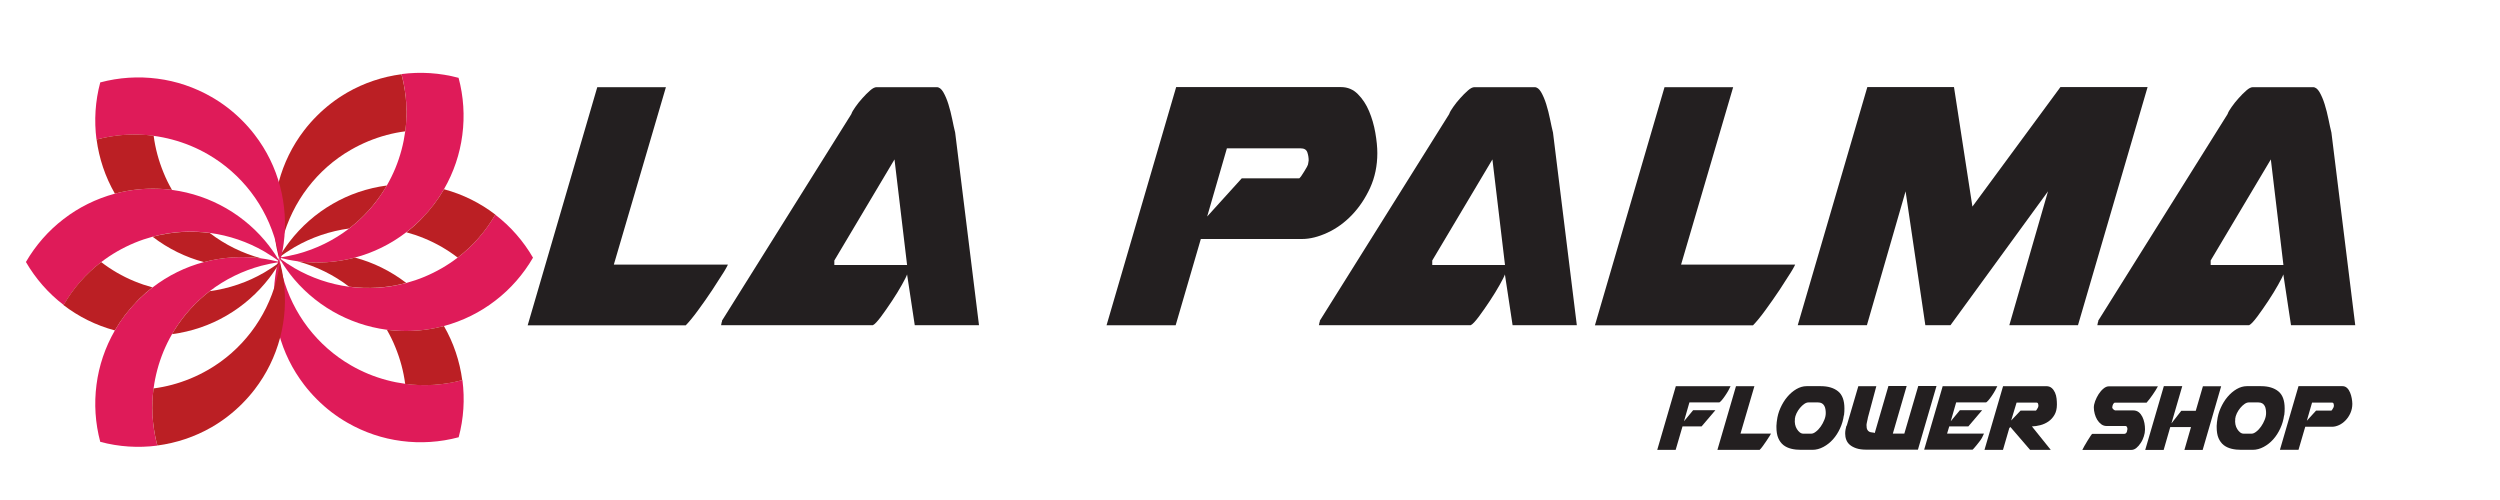 <?xml version="1.0" encoding="UTF-8"?>
<svg id="Layer_1" data-name="Layer 1" xmlns="http://www.w3.org/2000/svg" viewBox="0 0 300 60">
  <defs>
    <style>
      .cls-1 {
        fill: #df1b59;
      }

      .cls-1, .cls-2 {
        fill-rule: evenodd;
      }

      .cls-3 {
        fill: #231f20;
      }

      .cls-2 {
        fill: #bb1f24;
      }
    </style>
  </defs>
  <g>
    <path class="cls-3" d="M71.66,10.46h8.25l-6.25,21.29h13.69s-.13.31-.51.92c-.38.61-.84,1.32-1.37,2.13-.54.81-1.1,1.62-1.7,2.43-.59.81-1.09,1.41-1.48,1.81h-18.97l8.35-28.57Z"/>
    <path class="cls-3" d="M117.48,39.02h-7.71l-.92-6.09c-.07.22-.28.63-.62,1.24-.34.61-.74,1.26-1.19,1.94-.45.68-.89,1.31-1.32,1.89-.43.57-.75.92-.97,1.02h-18.22c.04-.18.06-.3.08-.38.02-.07.03-.07.03,0v-.16l15.52-24.79c.07-.22.23-.5.49-.86.25-.36.53-.71.84-1.05.3-.34.61-.65.92-.92.3-.27.57-.4.78-.4h7.22c.29,0,.55.2.78.59.23.4.44.88.62,1.46.18.57.33,1.18.46,1.81.13.63.24,1.16.35,1.59l2.86,23.12ZM100.12,31.26v.54h8.73l-1.51-12.67-7.22,12.13Z"/>
    <path class="cls-3" d="M132.79,39.02l8.35-28.57h19.78c.79,0,1.46.28,2.02.84.56.56,1.01,1.24,1.35,2.05.34.81.59,1.67.75,2.59s.24,1.73.24,2.45c0,1.51-.29,2.89-.86,4.15-.58,1.26-1.3,2.34-2.18,3.26s-1.86,1.63-2.94,2.13c-1.08.5-2.1.76-3.07.76h-12.13l-3.02,10.35h-8.3ZM147.23,17.79l-2.37,8.19,4.15-4.58h6.9s.11-.08.22-.24c.11-.16.22-.34.35-.54.13-.2.24-.39.35-.59.11-.2.16-.35.16-.46l.05-.32c0-.32-.05-.65-.16-.97-.11-.32-.38-.48-.81-.48h-8.84Z"/>
    <path class="cls-3" d="M189.22,39.02h-7.71l-.92-6.09c-.07.22-.28.63-.62,1.24s-.74,1.26-1.19,1.94c-.45.68-.89,1.31-1.32,1.89-.43.57-.75.92-.97,1.02h-18.22c.04-.18.06-.3.08-.38.02-.07.03-.07.03,0v-.16l15.52-24.79c.07-.22.23-.5.49-.86.25-.36.53-.71.84-1.05.3-.34.61-.65.92-.92.3-.27.57-.4.78-.4h7.22c.29,0,.55.2.78.59.23.4.44.88.62,1.46.18.57.33,1.18.46,1.81.13.63.24,1.16.35,1.59l2.86,23.12ZM171.87,31.26v.54h8.73l-1.51-12.67-7.22,12.13Z"/>
    <path class="cls-3" d="M199.73,10.46h8.25l-6.25,21.29h13.69s-.13.31-.51.92c-.38.61-.84,1.32-1.37,2.13-.54.81-1.11,1.62-1.7,2.43-.59.81-1.09,1.41-1.48,1.81h-18.97l8.35-28.57Z"/>
    <path class="cls-3" d="M249.37,39.02h-8.25l4.64-16.06-11.7,16.06h-3.02l-2.37-16.06-4.64,16.06h-8.3l8.35-28.57h10.4l2.21,14.34,10.56-14.34h10.46l-8.35,28.57Z"/>
    <path class="cls-3" d="M282.63,39.02h-7.71l-.92-6.09c-.07.22-.28.63-.62,1.24s-.74,1.26-1.19,1.94c-.45.68-.89,1.31-1.32,1.89-.43.57-.75.92-.97,1.02h-18.22c.04-.18.06-.3.08-.38.02-.07.03-.07.03,0v-.16l15.52-24.79c.07-.22.23-.5.49-.86.25-.36.53-.71.84-1.05.3-.34.61-.65.92-.92.3-.27.57-.4.78-.4h7.22c.29,0,.55.2.78.59.23.4.44.88.62,1.46.18.57.33,1.18.46,1.81.13.63.24,1.16.35,1.59l2.86,23.12ZM265.28,31.26v.54h8.73l-1.51-12.67-7.22,12.13Z"/>
  </g>
  <g>
    <path class="cls-3" d="M201.1,46.34h6.57c-.06.13-.15.31-.27.53-.12.22-.26.43-.4.64s-.28.39-.42.55-.23.23-.29.23h-3.56l-.65,2.26,1.1-1.33h2.67l-1.66,1.95h-2.29l-.82,2.81h-2.21l2.23-7.64Z"/>
    <path class="cls-3" d="M208.32,46.34h2.21l-1.67,5.69h3.66s-.04.08-.14.25-.22.35-.37.57c-.14.22-.3.43-.45.65-.16.22-.29.38-.4.48h-5.07l2.23-7.64Z"/>
    <path class="cls-3" d="M221.26,49.84c-.07.54-.22,1.06-.45,1.56-.23.5-.51.94-.85,1.32s-.72.68-1.15.91c-.43.23-.87.35-1.33.35h-1.35c-.42,0-.82-.04-1.18-.13-.36-.09-.67-.23-.94-.44-.26-.21-.47-.49-.62-.84s-.22-.8-.22-1.34c0-.11,0-.24.02-.36,0-.13.02-.25.04-.39.06-.52.2-1.03.42-1.52.22-.49.49-.94.82-1.33.33-.39.69-.7,1.1-.94.4-.23.81-.35,1.21-.35h1.72c.87,0,1.56.21,2.07.62s.76,1.1.76,2.05c0,.13,0,.27-.01.4s-.02.28-.04.43ZM215.39,50.28c-.03.22-.02.44.02.65s.12.4.22.56c.1.16.22.3.35.4.13.1.27.15.42.15h.95c.17,0,.36-.08.57-.25.21-.16.4-.37.57-.61.17-.25.32-.51.43-.8.12-.29.17-.56.17-.82,0-.15-.01-.31-.04-.46-.02-.15-.07-.29-.14-.41-.07-.12-.16-.22-.28-.29-.12-.07-.28-.11-.47-.11h-1.14c-.16,0-.34.06-.52.19-.18.13-.35.28-.51.48-.16.19-.3.41-.41.64-.11.24-.18.46-.2.68Z"/>
    <path class="cls-3" d="M221.6,51.11l1.4-4.77h2.16l-1.01,3.76s-.02.12-.04.21-.04.18-.06.27c-.02.09-.04.18-.05.25-.01.08-.02.13-.02.16,0,.26.03.45.09.56.06.11.13.2.23.25s.2.08.32.09c.12,0,.24.03.35.07l1.64-5.64h2.19l-1.66,5.71h1.38l1.67-5.71h2.19l-2.23,7.64h-6.17c-.48,0-.88-.05-1.21-.16-.33-.11-.59-.25-.79-.42-.2-.17-.34-.37-.43-.61-.09-.23-.13-.48-.13-.73,0-.16.01-.32.04-.48.03-.15.07-.31.11-.48Z"/>
    <path class="cls-3" d="M233.11,46.34h6.57c-.06.13-.15.31-.27.53-.12.22-.26.43-.4.64s-.28.39-.42.55-.23.23-.29.23h-3.56l-.65,2.26,1.1-1.33h2.67l-1.66,1.95h-2.29l-.26.86h4.43s-.03.06-.06.12c-.03.06-.06.13-.09.19-.03.07-.07.13-.09.19-.03.06-.05.09-.06.1-.07.12-.16.25-.28.4-.12.15-.24.3-.35.44s-.22.26-.3.35-.13.14-.14.14h-5.81l2.23-7.64Z"/>
    <path class="cls-3" d="M240.37,46.34h5.16c.28,0,.5.07.67.22s.3.33.4.55c.1.22.16.46.19.72.03.26.04.5.04.72,0,.49-.1.9-.29,1.23s-.44.6-.73.8-.62.35-.97.44-.69.14-1.01.15l2.26,2.81h-2.48l-2.36-2.74-.13.12-.76,2.62h-2.22l2.23-7.64ZM241.35,50.45l1.12-1.18h1.84s.03-.02.06-.06c.03-.04.06-.09.09-.14.03-.05.07-.11.09-.16.03-.05.04-.09.04-.12l.02-.09c0-.09-.02-.17-.04-.26-.03-.09-.1-.13-.22-.13h-2.36l-.65,2.15Z"/>
    <path class="cls-3" d="M255.29,51.55v-.09c0-.08-.02-.15-.06-.23-.04-.08-.1-.11-.17-.11h-2.28c-.23,0-.44-.07-.63-.21-.19-.14-.35-.32-.48-.53s-.23-.45-.3-.71c-.07-.26-.11-.51-.11-.76,0-.23.05-.49.16-.78s.25-.57.42-.84c.17-.26.37-.49.58-.66.21-.18.43-.27.65-.27h5.88c-.18.33-.38.65-.61.98-.22.33-.47.65-.75.98h-3.79c-.09,0-.16.06-.23.19-.07.13-.1.28-.1.44,0,0,.01.03.04.06.03.03.05.06.07.08.03.04.07.08.13.11.06.03.09.05.1.05h2.19c.26,0,.48.08.66.22.18.15.32.34.43.56.11.23.19.47.24.73.05.26.07.5.07.72v.09c0,.25-.05.52-.14.8-.09.28-.21.55-.37.78-.15.24-.33.44-.52.6s-.39.24-.61.24h-5.88c.04-.1.12-.25.24-.46.12-.21.25-.43.38-.64s.26-.41.37-.58c.11-.17.18-.25.21-.25h3.83c.11,0,.2-.05.27-.15.06-.1.09-.22.09-.35Z"/>
    <path class="cls-3" d="M257.43,53.98l2.23-7.64h2.21l-1.3,4.47,1.18-1.51h1.74l.86-2.95h2.19l-2.22,7.64h-2.19l.79-2.74h-2.49l-.79,2.74h-2.22Z"/>
    <path class="cls-3" d="M274.09,49.84c-.07.54-.22,1.06-.45,1.56-.23.5-.51.94-.85,1.32s-.72.68-1.15.91c-.43.23-.87.35-1.33.35h-1.35c-.42,0-.82-.04-1.18-.13-.36-.09-.67-.23-.94-.44-.26-.21-.47-.49-.62-.84s-.22-.8-.22-1.34c0-.11,0-.24.02-.36,0-.13.02-.25.04-.39.06-.52.2-1.03.42-1.52.22-.49.49-.94.82-1.33.33-.39.69-.7,1.1-.94.4-.23.81-.35,1.21-.35h1.72c.87,0,1.56.21,2.07.62s.76,1.1.76,2.05c0,.13,0,.27-.01.4s-.02.28-.04.43ZM268.23,50.28c-.03.22-.02.44.02.65s.12.4.22.56c.1.16.22.3.35.4.13.1.27.15.42.15h.95c.17,0,.36-.08.57-.25.21-.16.4-.37.57-.61.17-.25.32-.51.43-.8.12-.29.17-.56.17-.82,0-.15-.01-.31-.04-.46-.02-.15-.07-.29-.14-.41-.07-.12-.16-.22-.28-.29-.12-.07-.28-.11-.47-.11h-1.14c-.16,0-.34.06-.52.19-.18.13-.35.28-.51.48-.16.19-.3.41-.41.64-.11.24-.18.46-.2.68Z"/>
    <path class="cls-3" d="M273.59,53.98l2.23-7.64h5.29c.21,0,.39.08.54.22s.27.33.36.55c.09.22.16.45.2.69.04.24.07.46.07.66,0,.4-.08.77-.23,1.11s-.35.63-.58.87-.5.44-.78.57c-.29.13-.56.2-.82.2h-3.24l-.81,2.77h-2.22ZM277.45,48.3l-.63,2.19,1.11-1.22h1.84s.03-.02.06-.06c.03-.04.06-.09.09-.14.03-.05.07-.11.09-.16.03-.05.04-.09.04-.12l.02-.09c0-.09-.02-.17-.04-.26-.03-.09-.1-.13-.22-.13h-2.36Z"/>
  </g>
  <g>
    <path class="cls-1" d="M48.18,8.9c.59,2.2.76,4.53.45,6.85-.2,1.49-.59,2.98-1.19,4.44-.3.72-.64,1.41-1.02,2.07-1.18,2.05-2.73,3.78-4.52,5.16-1.85,1.42-3.96,2.45-6.2,3.05-.73.19-1.47.34-2.22.44,0,0,0,0,0,0,0,0,0,0,0,0,0,0,0,0,0,0,.73.19,1.47.34,2.22.44,2.3.31,4.64.16,6.89-.44,2.19-.58,4.29-1.6,6.16-3.04.6-.46,1.18-.97,1.73-1.52,1.11-1.11,2.05-2.34,2.8-3.65,1.17-2.03,1.91-4.24,2.2-6.5.3-2.29.15-4.62-.45-6.86-2.24-.6-4.57-.75-6.86-.45Z"/>
    <path class="cls-1" d="M33.48,30.92s0,0,0,0c0,0,0,0,0,0,0,0,0,0,0,0,0,0,0,0,0,0,0,0,0,0,0,0,0,0,0,0,0,0,.39.66.81,1.3,1.28,1.91,1.4,1.83,3.16,3.37,5.16,4.53,1.96,1.13,4.16,1.9,6.5,2.21.75.1,1.52.15,2.3.15,1.58,0,3.11-.21,4.56-.6,2.26-.61,4.35-1.65,6.15-3.04,1.83-1.4,3.37-3.16,4.53-5.16-1.16-2-2.7-3.76-4.53-5.16-1.14,1.97-2.66,3.74-4.52,5.16-1.2.92-2.53,1.69-3.99,2.3-.72.3-1.45.54-2.18.74-2.28.62-4.61.75-6.85.45-2.31-.31-4.53-1.07-6.54-2.23-.65-.38-1.28-.8-1.88-1.25Z"/>
    <path class="cls-1" d="M33.47,30.92c-.19.73-.34,1.47-.44,2.22-.31,2.3-.16,4.64.44,6.89.58,2.19,1.6,4.29,3.04,6.16.46.6.97,1.18,1.52,1.73,1.12,1.12,2.34,2.05,3.65,2.8,2.03,1.17,4.24,1.91,6.5,2.2,2.28.3,4.62.15,6.86-.45.6-2.24.75-4.57.45-6.86-2.2.59-4.53.76-6.85.45-1.49-.2-2.98-.59-4.44-1.19-.72-.3-1.41-.64-2.07-1.02-2.05-1.18-3.78-2.73-5.16-4.52-1.42-1.85-2.45-3.96-3.05-6.2-.19-.73-.34-1.47-.44-2.21,0,0,0,0,0,0,0,0,0,0,0,0Z"/>
    <path class="cls-2" d="M42.12,17.97c.66-.38,1.35-.72,2.07-1.02,1.46-.6,2.95-1,4.44-1.19.28-2.1.17-4.25-.33-6.35-.04-.17-.08-.33-.13-.5-2.26.3-4.48,1.03-6.51,2.2h0c-1.3.75-2.53,1.69-3.64,2.8-.55.55-1.06,1.13-1.52,1.73-1.44,1.87-2.45,3.97-3.04,6.16-.6,2.24-.75,4.59-.44,6.88.1.75.25,1.5.44,2.24,0,0,0,0,0,0,.1-.75.25-1.5.44-2.23.6-2.23,1.63-4.34,3.04-6.18,1.38-1.8,3.11-3.35,5.16-4.53Z"/>
    <path class="cls-2" d="M48.75,27.87c.73.2,1.46.44,2.18.74,1.46.6,2.79,1.38,3.99,2.3,1.82-1.39,3.36-3.14,4.52-5.16-1.81-1.39-3.89-2.43-6.16-3.04-.71,1.23-1.59,2.4-2.63,3.47-.06.06-.12.12-.17.18-.06.06-.13.13-.19.19-.49.48-1,.92-1.53,1.33Z"/>
    <path class="cls-2" d="M34.59,29.26c.05-.08.1-.16.14-.24-.05.08-.09.16-.14.24h0ZM41.89,27.42c1.66-1.27,3.1-2.85,4.23-4.66.1-.16.2-.33.3-.5-2.35.31-4.55,1.07-6.51,2.21-2.01,1.16-3.77,2.71-5.18,4.55-.46.6-.88,1.23-1.26,1.89,0,0,0,0,0,0,0,0,0,0,0,0,.6-.46,1.24-.88,1.89-1.26,2-1.16,4.23-1.92,6.53-2.23Z"/>
    <path class="cls-2" d="M46.42,39.57c.38.66.72,1.34,1.01,2.06.6,1.46,1,2.95,1.19,4.44,2.32.31,4.65.14,6.85-.45-.3-2.26-1.03-4.47-2.2-6.5-1.46.39-2.98.6-4.56.6-.77,0-1.54-.05-2.3-.15,0,0,0,0,0,0Z"/>
    <path class="cls-2" d="M34.75,32.83c1.43,1.86,3.19,3.39,5.17,4.53,0,0,0,0,0,0-2-1.16-3.76-2.7-5.16-4.53h0ZM41.89,34.4c-1.85-1.42-3.96-2.45-6.2-3.05,2.34.31,4.68.15,6.9-.44,2.19.58,4.28,1.6,6.16,3.04-2.27.61-4.59.75-6.85.45Z"/>
    <path class="cls-1" d="M18.88,53.46c-.59-2.2-.76-4.53-.45-6.85.2-1.49.59-2.98,1.19-4.44.3-.72.64-1.41,1.02-2.07,1.18-2.05,2.73-3.78,4.52-5.16,1.85-1.42,3.96-2.45,6.2-3.05.73-.19,1.47-.34,2.22-.44,0,0,0,0,0,0,0,0,0,0,0,0,0,0,0,0,0,0-.73-.19-1.47-.34-2.22-.44-2.3-.31-4.64-.16-6.89.44-2.19.58-4.29,1.6-6.16,3.04-.6.46-1.18.97-1.73,1.52-1.11,1.11-2.05,2.34-2.8,3.65-1.17,2.03-1.91,4.24-2.2,6.5-.3,2.29-.15,4.62.45,6.86,2.24.6,4.57.75,6.86.45Z"/>
    <path class="cls-1" d="M33.59,31.44s0,0,0,0c0,0,0,0,0,0,0,0,0,0,0,0,0,0,0,0,0,0,0,0,0,0,0,0,0,0,0,0,0,0-.39-.66-.81-1.3-1.28-1.91-1.4-1.83-3.16-3.37-5.16-4.53-1.96-1.13-4.16-1.9-6.5-2.21-.75-.1-1.52-.15-2.3-.15-1.58,0-3.11.21-4.56.6-2.26.61-4.35,1.65-6.15,3.04-1.83,1.4-3.37,3.16-4.53,5.16,1.16,2,2.7,3.76,4.53,5.16,1.14-1.97,2.66-3.74,4.52-5.16,1.2-.92,2.53-1.69,3.99-2.3.72-.3,1.45-.54,2.18-.74,2.28-.62,4.61-.75,6.85-.45,2.31.31,4.53,1.07,6.54,2.23.65.38,1.28.8,1.88,1.25Z"/>
    <path class="cls-1" d="M33.6,31.44c.19-.73.34-1.47.44-2.22.31-2.3.16-4.64-.44-6.89-.58-2.19-1.6-4.29-3.04-6.16-.46-.6-.97-1.18-1.52-1.73-1.12-1.12-2.34-2.05-3.65-2.8-2.03-1.17-4.24-1.91-6.5-2.2-2.28-.3-4.62-.15-6.86.45-.6,2.24-.75,4.57-.45,6.86,2.2-.59,4.53-.76,6.85-.45,1.49.2,2.98.59,4.44,1.19.72.3,1.41.64,2.07,1.02,2.05,1.18,3.78,2.73,5.16,4.52,1.42,1.85,2.45,3.96,3.05,6.2.19.73.34,1.47.44,2.21,0,0,0,0,0,0,0,0,0,0,0,0Z"/>
    <path class="cls-2" d="M24.94,44.4c-.66.38-1.35.72-2.07,1.02-1.46.6-2.95,1-4.44,1.19-.28,2.1-.17,4.25.33,6.35.04.17.08.33.13.5,2.26-.3,4.48-1.03,6.51-2.2h0c1.3-.75,2.53-1.69,3.64-2.8.55-.55,1.06-1.13,1.52-1.73,1.44-1.87,2.45-3.97,3.04-6.16.6-2.24.75-4.59.44-6.88-.1-.75-.25-1.5-.44-2.24,0,0,0,0,0,0-.1.75-.25,1.5-.44,2.23-.6,2.23-1.63,4.34-3.04,6.18-1.38,1.8-3.11,3.35-5.16,4.53Z"/>
    <path class="cls-2" d="M18.31,34.49c-.73-.2-1.46-.44-2.18-.74-1.46-.6-2.79-1.38-3.99-2.3-1.82,1.39-3.36,3.14-4.52,5.16,1.81,1.39,3.89,2.43,6.16,3.04.71-1.23,1.59-2.4,2.63-3.47.06-.06.12-.12.17-.18.06-.06.13-.13.19-.19.49-.48,1-.92,1.53-1.33Z"/>
    <path class="cls-2" d="M32.47,33.1c-.05.08-.1.16-.14.24.05-.08.09-.16.14-.24h0ZM25.17,34.94c-1.66,1.27-3.1,2.85-4.23,4.66-.1.16-.2.33-.3.5,2.35-.31,4.55-1.07,6.51-2.21,2.01-1.16,3.77-2.71,5.18-4.55.46-.6.88-1.23,1.26-1.89,0,0,0,0,0,0,0,0,0,0,0,0-.6.46-1.24.88-1.89,1.26-2,1.16-4.23,1.92-6.53,2.23Z"/>
    <path class="cls-2" d="M20.64,22.79c-.38-.66-.72-1.34-1.01-2.06-.6-1.46-1-2.95-1.19-4.44-2.32-.31-4.65-.14-6.85.45.3,2.26,1.03,4.47,2.2,6.5,1.46-.39,2.98-.6,4.56-.6.77,0,1.54.05,2.3.15,0,0,0,0,0,0Z"/>
    <path class="cls-2" d="M32.31,29.53c-1.43-1.86-3.19-3.39-5.17-4.53,0,0,0,0,0,0,2,1.16,3.76,2.7,5.16,4.53h0ZM25.17,27.96c1.85,1.42,3.96,2.45,6.2,3.05-2.34-.31-4.68-.15-6.9.44-2.19-.58-4.28-1.6-6.16-3.04,2.27-.61,4.59-.75,6.85-.45Z"/>
  </g>
</svg>